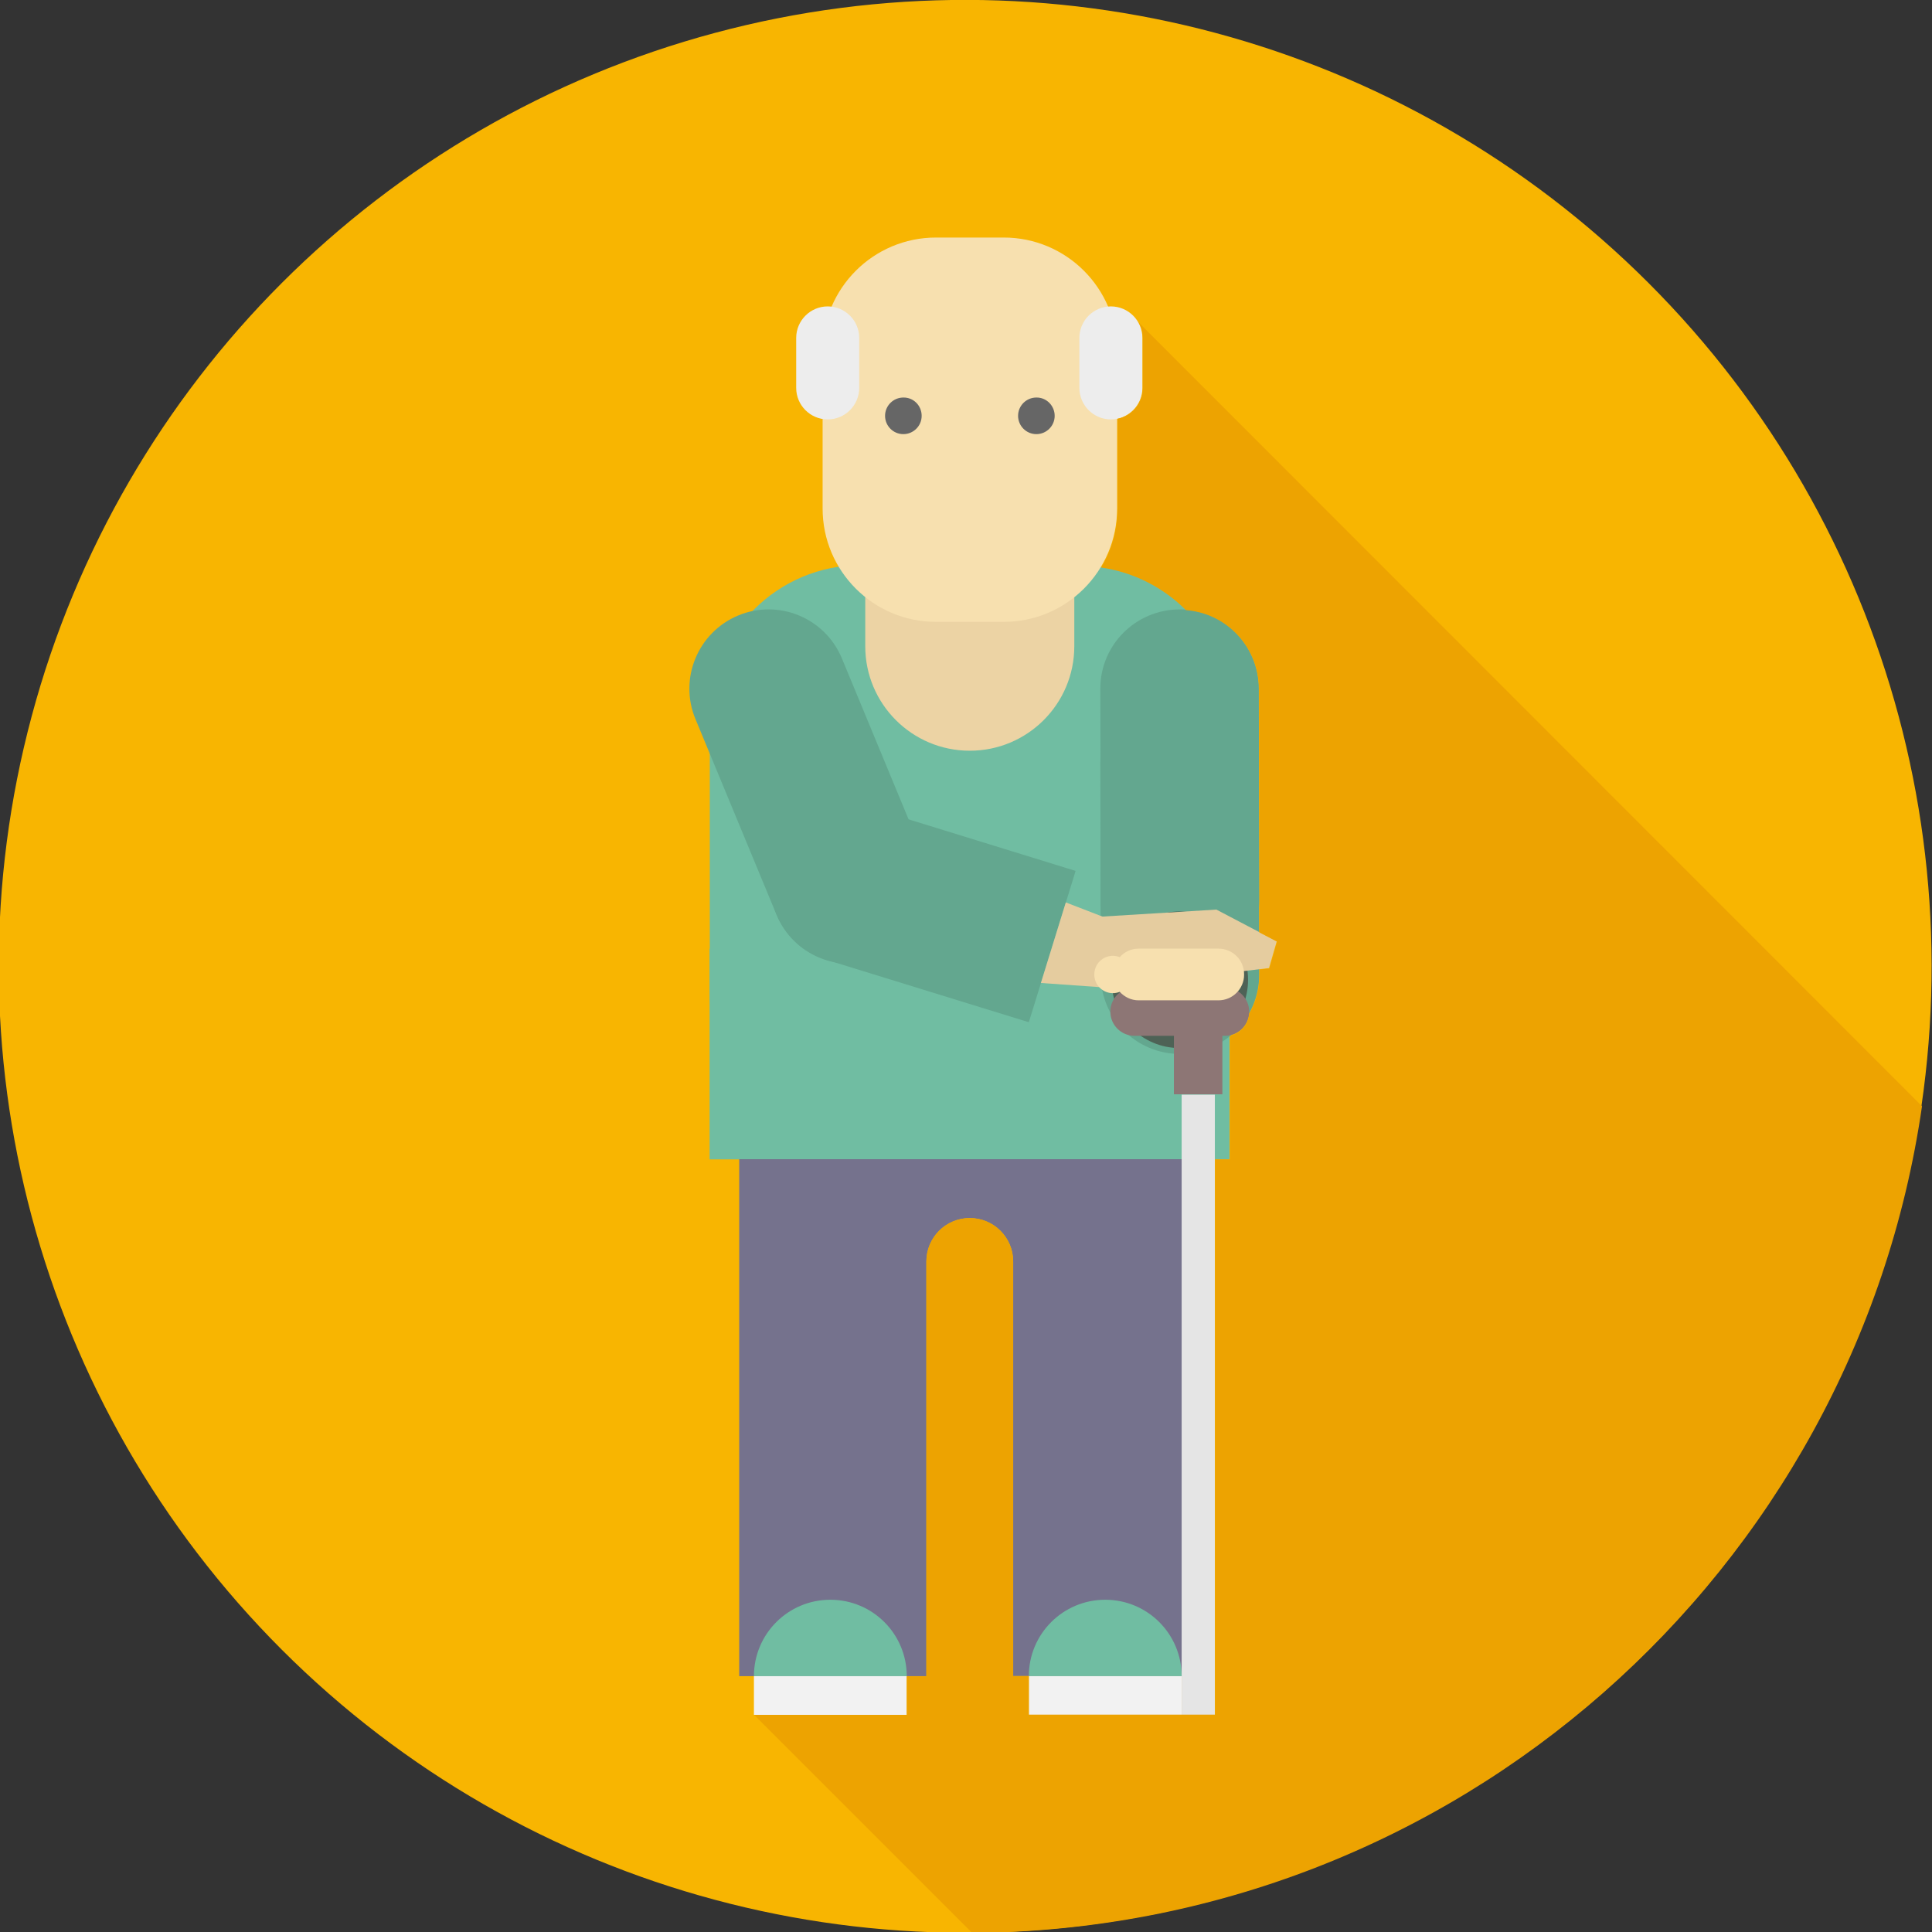 <?xml version="1.0" encoding="utf-8"?>
<!-- Generator: Adobe Illustrator 22.0.1, SVG Export Plug-In . SVG Version: 6.00 Build 0)  -->
<svg version="1.1" id="Capa_1" xmlns="http://www.w3.org/2000/svg" xmlns:xlink="http://www.w3.org/1999/xlink" x="0px" y="0px"
	 viewBox="0 0 1024 1024" style="enable-background:new 0 0 1024 1024;" xml:space="preserve">
<rect x="0" y="0" width="1024" height="1024" fill="#333333" stroke="none"/>
<style type="text/css">
	.st0{fill:#F8B501;}
	.st1{fill:#70BDA2;}
	.st2{fill:#ECD3A4;}
	.st3{fill:#F7E0AF;}
	.st4{fill:#EDEDED;}
	.st5{fill:#666666;}
	.st6{fill:#75728D;}
	.st7{fill:#63A78F;}
	.st8{fill:#4E6256;}
	.st9{fill:#E5CC9F;}
	.st10{fill:#8D7675;}
	.st11{fill:#E5E5E5;}
	.st12{fill:#F2F2F2;}
	.st13{fill:#EDA301;}
</style>
<ellipse transform="matrix(0.707 -0.707 0.707 0.707 -212.336 511.828)" class="st0" cx="511.7" cy="512.2" rx="512.3" ry="512.3"/>
<path class="st1" d="M651.8,526.7c0,44.3-35.9,80.2-80.2,80.2H456.4c-44.3,0-80.2-35.9-80.2-80.2v-147c0-44.3,35.9-80.2,80.2-80.2
	h115.3c44.3,0,80.2,35.9,80.2,80.2V526.7z"/>
<path class="st2" d="M458.6,290.1v52.4c0,30.6,24.8,55.4,55.4,55.4c30.6,0,55.4-24.8,55.4-55.4v-52.4H458.6z"/>
<path class="st3" d="M592.1,269.5c0,33.2-26.9,60.1-60.1,60.1h-35.9c-33.2,0-60.1-26.9-60.1-60.1V186c0-33.2,26.9-60.1,60.1-60.1
	H532c33.2,0,60.1,26.9,60.1,60.1V269.5z"/>
<path class="st4" d="M455.4,205.6c0,9.2-7.5,16.7-16.7,16.7l0,0c-9.2,0-16.7-7.5-16.7-16.7v-26.5c0-9.2,7.5-16.7,16.7-16.7l0,0
	c9.2,0,16.7,7.5,16.7,16.7V205.6z"/>
<path class="st4" d="M605.5,205.6c0,9.2-7.5,16.7-16.7,16.7l0,0c-9.2,0-16.7-7.5-16.7-16.7v-26.5c0-9.2,7.5-16.7,16.7-16.7l0,0
	c9.2,0,16.7,7.5,16.7,16.7V205.6z"/>
<path class="st5" d="M488.5,220.4c0,5.4-4.4,9.7-9.7,9.7c-5.4,0-9.7-4.4-9.7-9.7c0-5.4,4.4-9.7,9.7-9.7
	C484.2,210.6,488.5,215,488.5,220.4z"/>
<path class="st5" d="M559,220.4c0,5.4-4.4,9.7-9.7,9.7c-5.4,0-9.7-4.4-9.7-9.7c0-5.4,4.4-9.7,9.7-9.7C554.6,210.6,559,215,559,220.4
	z"/>
<rect x="376.1" y="502.8" class="st1" width="275.6" height="111.7"/>
<path class="st6" d="M636.1,614.4v273.9H537V668.6c0-12.7-10.3-23-23-23c-12.7,0-23,10.3-23,23v219.8h-99.2V614.4H636.1z"/>
<path class="st7" d="M489.2,452.7c8.9,21.4-1.3,46-22.7,54.9l0,0c-21.4,8.9-46-1.3-54.9-22.7l-43-103.8c-8.9-21.4,1.3-46,22.7-54.9
	l0,0c21.4-8.9,46,1.3,54.9,22.7L489.2,452.7z"/>
<path class="st7" d="M667.4,477.2c0.1,23.2-18.7,42-41.9,42.1l0,0c-23.2,0.1-42-18.7-42.1-41.9l-0.2-112.3
	c-0.1-23.2,18.7-42,41.9-42.1l0,0c23.2-0.1,42,18.7,42.1,41.9L667.4,477.2z"/>
<path class="st7" d="M667.4,516.5c0.1,23.2-18.7,42-41.9,42.1l0,0c-23.2,0.1-42-18.7-42.1-41.9l-0.2-112.3
	c-0.1-23.2,18.7-42,41.9-42.1l0,0c23.2-0.1,42,18.7,42.1,41.9L667.4,516.5z"/>
<path class="st8" d="M661.5,519.3c0,20-16.2,36.2-36.2,36.2s-36.2-16.2-36.2-36.2c0-20,16.2-36.2,36.2-36.2S661.5,499.3,661.5,519.3
	z"/>
<path class="st7" d="M570.1,461.6l-24.8,80.2L438,508.7c-22.1-6.8-34.6-30.3-27.7-52.5c5.6-18,22.3-29.6,40.2-29.6
	c4.1,0,8.3,0.6,12.4,1.9L570.1,461.6z"/>
<polygon class="st9" points="564.9,478.3 584.3,485.8 644.7,482.1 676.7,498.9 672.6,513.1 585.7,523.4 551.7,521 "/>
<path class="st10" d="M649.3,523.4h-14c-0.1,0-0.1,0-0.2,0c-0.1,0-0.1,0-0.2,0h-33.6c-7.1,0-12.8,5.7-12.8,12.8
	c0,7.1,5.8,12.8,12.8,12.8h20.9v31h25.7v-31h1.4c7.1,0,12.8-5.8,12.8-12.8C662.1,529.2,656.4,523.4,649.3,523.4z"/>
<rect x="626.3" y="580.2" class="st11" width="17.6" height="328.7"/>
<path class="st3" d="M645.8,502.8h-42.3c-4,0-7.5,1.7-10,4.5c-1.1-0.4-2.3-0.7-3.6-0.7c-5.5,0-9.9,4.4-9.9,9.9
	c0,5.5,4.4,9.9,9.9,9.9c1.3,0,2.5-0.3,3.6-0.7c2.5,2.7,6,4.5,10,4.5h42.3c7.5,0,13.6-6.1,13.6-13.6
	C659.5,508.9,653.4,502.8,645.8,502.8z"/>
<path class="st1" d="M480.6,888.4h-81c0-22.4,18.1-40.5,40.5-40.5C462.5,847.9,480.6,866,480.6,888.4z"/>
<rect x="399.6" y="888.4" class="st12" width="81" height="20.5"/>
<path class="st1" d="M626.3,888.4h-81c0-22.4,18.1-40.5,40.5-40.5C608.2,847.9,626.3,866,626.3,888.4z"/>
<rect x="545.3" y="888.4" class="st12" width="81" height="20.5"/>
<path class="st13" d="M1018.7,586.3c-35.7,246.7-247.2,436.5-503.4,438.2L399.7,908.9h80.9v-20.4H491V668.6c0-12.7,10.3-23,23-23
	c12.7,0,23,10.3,23,23v219.8h8.3v20.4H644V614.5h7.9v-65.1c0.3-0.2,0.5-0.5,0.8-0.6c5.2-1.4,9.1-6,9.4-11.5
	c3.6-6.1,5.5-13.1,5.5-20.7v-2.7l5.2-0.6l4.1-14.2l-9.4-4.9v-14.6c0.1-0.7,0.1-1.4,0.1-2.1l-0.3-112.3c0-22-17-40.2-38.7-41.8
	c-11.9-11.9-27.6-20.1-45-22.6c5.6-9,8.7-19.7,8.7-31V222c7.7-1.6,13.4-8.3,13.4-16.3v-26.5c0-3.1-0.8-6-2.3-8.4L1018.7,586.3z"/>
</svg>
